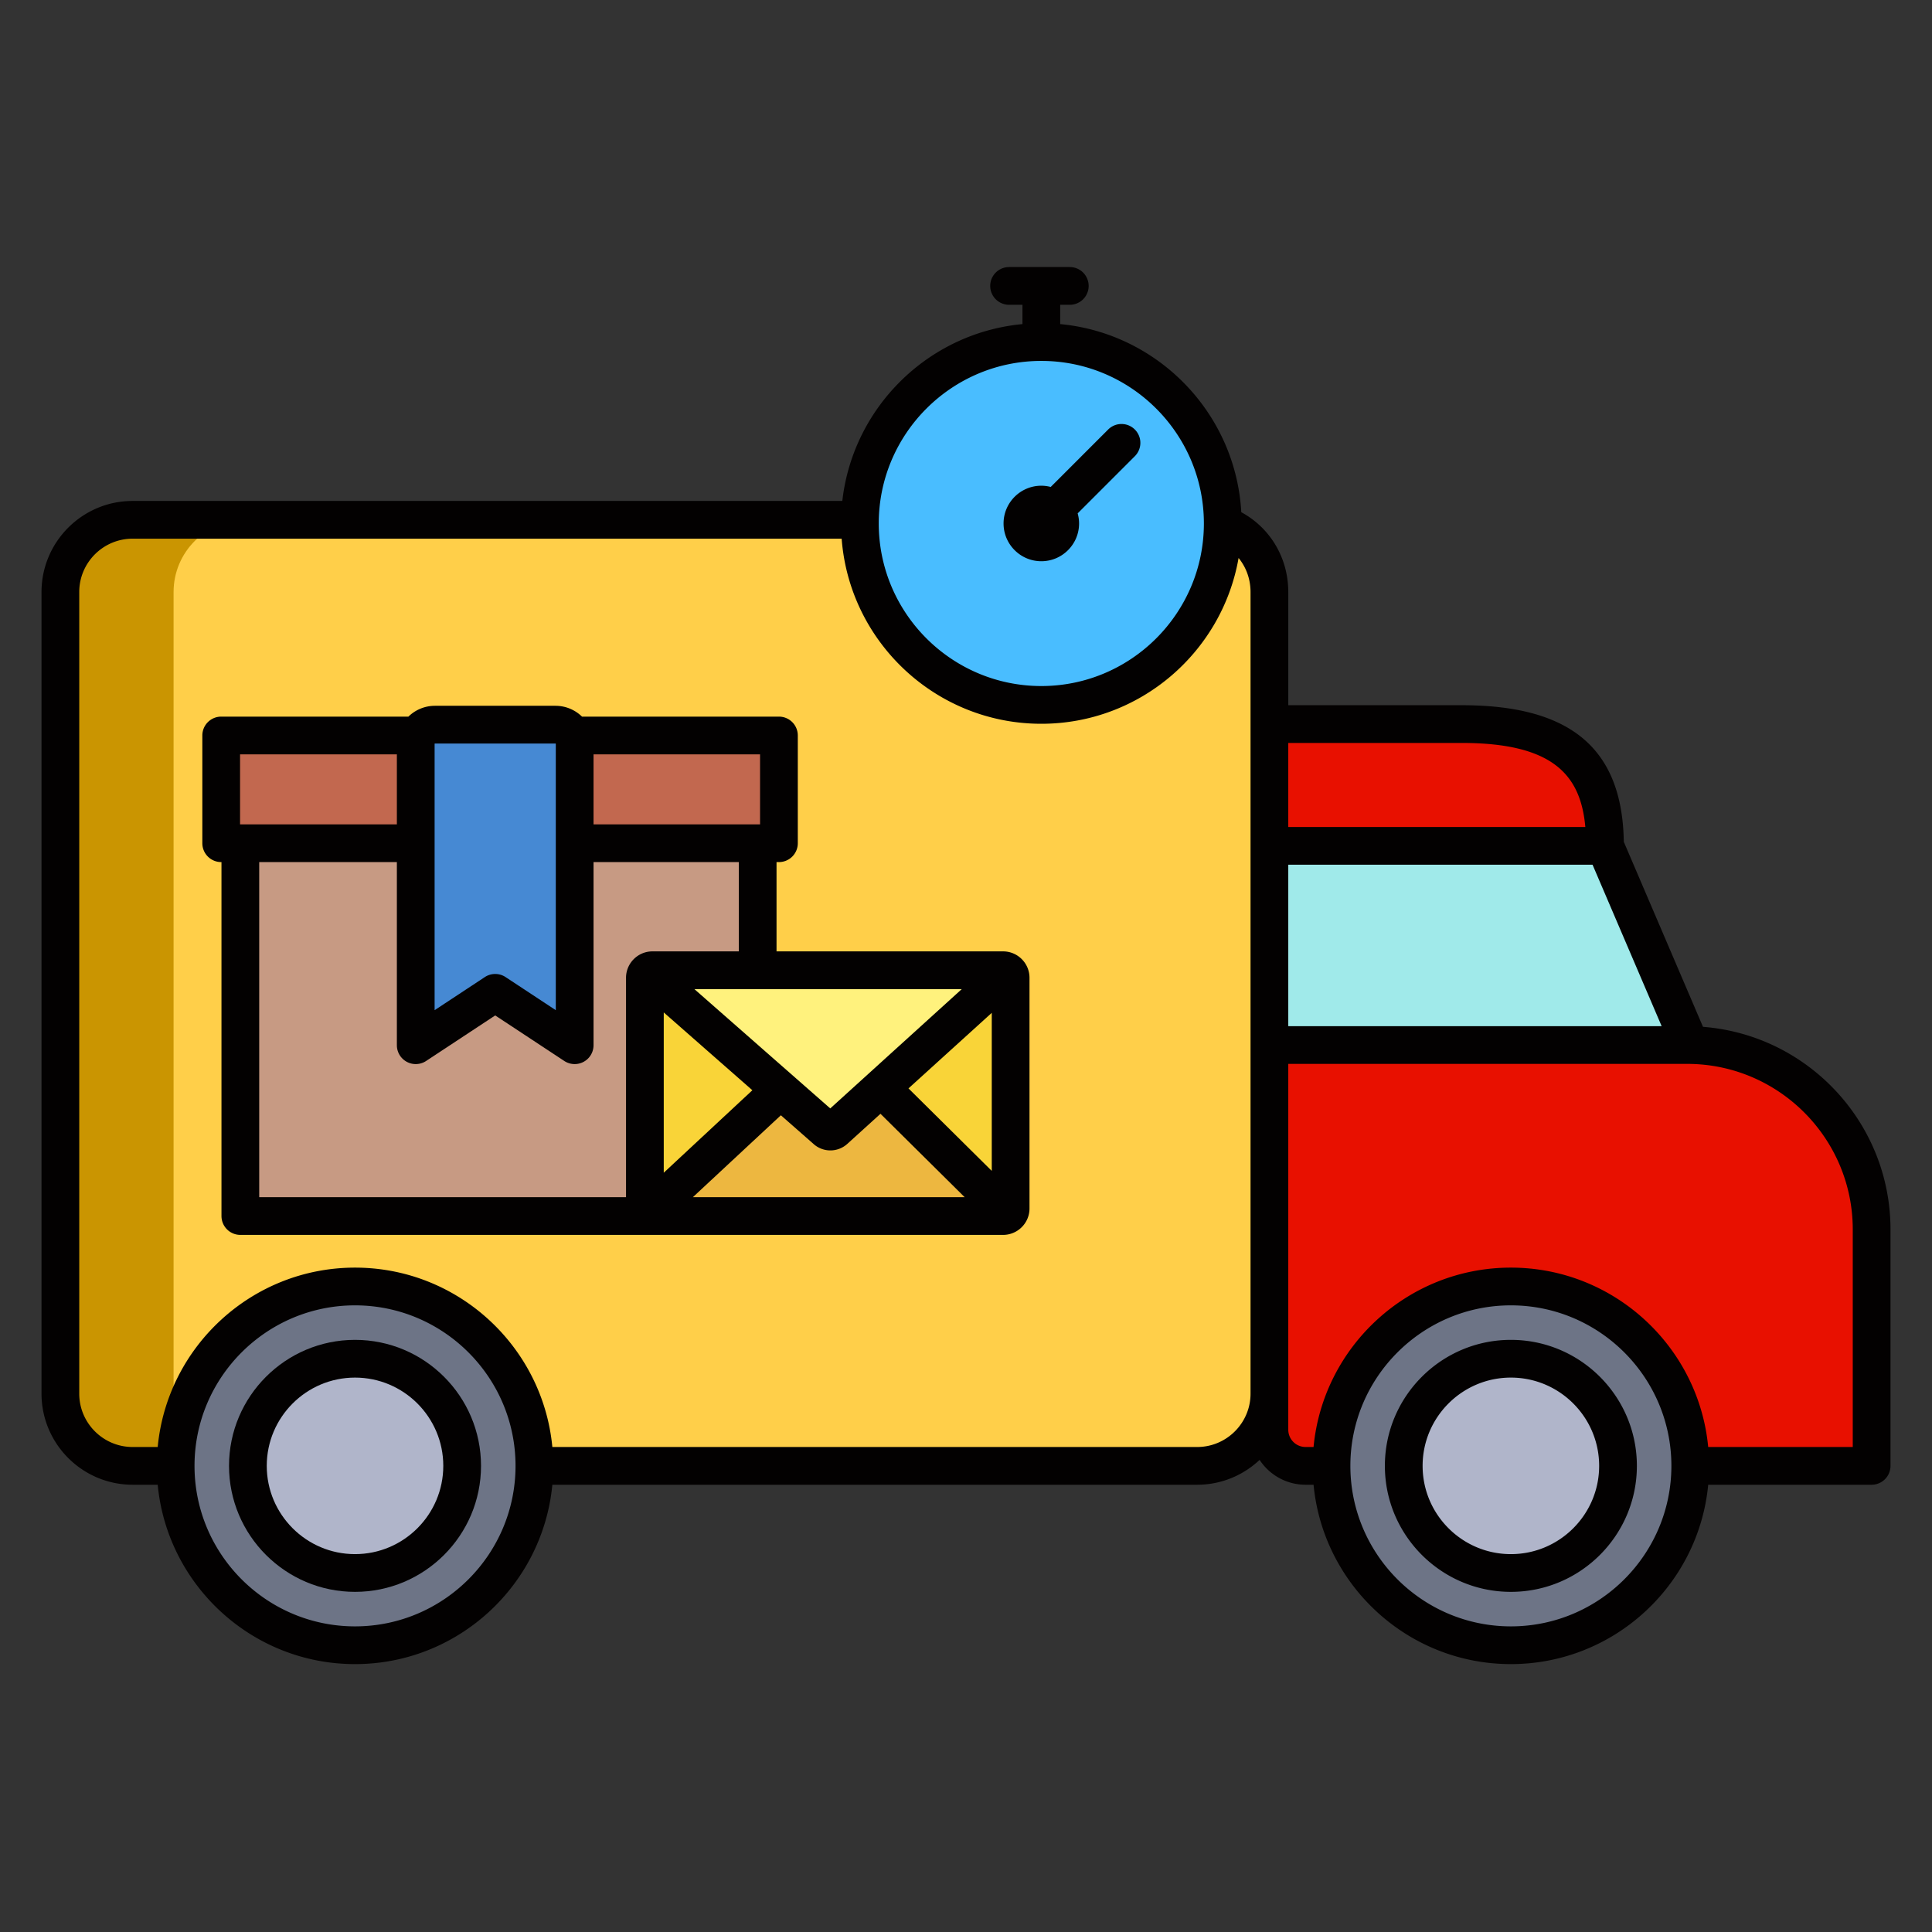 <svg xmlns="http://www.w3.org/2000/svg" version="1.1" xmlns:xlink="http://www.w3.org/1999/xlink" width="512" height="512" x="0" y="0" viewBox="0 0 512 512" style="enable-background:new 0 0 512 512" xml:space="preserve" class=""><rect x="0" y="0" width="512" height="512" fill="#333333" stroke="none"/><g><path fill="#ffcf49" d="m324.04 138.99-288.9-1.23c-10.57 0-19.14 8.57-19.14 19.14v212.42c0 10.58 8.57 19.15 19.14 19.15h282.12c10.57 0 19.14-8.57 19.14-19.15V156.9c0-8.26-5.03-15.23-12.36-17.91z" opacity="1" data-original="#9fa3d9" class=""></path><path fill="#e81000" d="M447.93 276.95c-.27-.01-.54-.01-.81-.01H336.4V378.9c0 5.28 4.29 9.57 9.58 9.57H496v-62.65c0-26.72-21.45-48.44-48.07-48.87z" opacity="1" data-original="#e75163" class=""></path><path fill="#a0eaea" d="m425.34 224.16 22.59 52.78v.01c-.27-.01-.54-.01-.81-.01H336.4v-52.78z" opacity="1" data-original="#a0eaea" class=""></path><path fill="#e81000" d="M425.34 224.16H336.4v-32.27h51.01c31.45 0 37.93 14.45 37.93 32.27z" opacity="1" data-original="#e75163" class=""></path><path fill="#c79a83" d="M63.69 223.46v98.8H173.9l26.89-64.13v-34.67z" opacity="1" data-original="#c79a83" class=""></path><path fill="#c2684f" d="M58.62 194.91h147.8v28.55H58.62z" opacity="1" data-original="#c2684f"></path><path fill="#4689d3" d="M151.78 194.91a5.086 5.086 0 0 0-4.58-2.87h-31.94c-2.01 0-3.76 1.17-4.58 2.87-.33.67-.51 1.42-.51 2.22v79.86l21.06-13.88 21.06 13.88v-79.86c0-.8-.18-1.55-.51-2.22z" opacity="1" data-original="#4689d3" class=""></path><path fill="#f9d438" d="M267.82 259.13v61.13c0 .56-.23 1.07-.6 1.43l-33.73-33.41 33.72-30.6c.38.37.61.88.61 1.45z" opacity="1" data-original="#f9d438" class=""></path><path fill="#edb740" d="m233.49 288.28-26.65.54-35.32 32.87c.36.36.84.57 1.38.57h92.92c.55 0 1.04-.21 1.4-.57z" opacity="1" data-original="#edb740" class=""></path><path fill="#f9d438" d="m206.84 288.82-35.32 32.87c-.38-.35-.62-.87-.62-1.43v-61.13a2 2 0 0 1 .56-1.39z" opacity="1" data-original="#f9d438" class=""></path><path fill="#fff27d" d="M265.82 257.13H172.9c-.56 0-1.08.23-1.44.61l47.51 41.73c.64.55 1.59.54 2.21-.03l46.03-41.76c-.36-.34-.85-.55-1.39-.55z" opacity="1" data-original="#fff27d" class=""></path><path fill="#49bdff" d="M275.96 90.65c-26.592-.03-48.09 21.628-48.08 48.08 0 26.55 21.52 48.08 48.08 48.08 26.549.009 48.093-21.56 48.08-48.08 0-26.56-21.53-48.08-48.08-48.08z" opacity="1" data-original="#49bdff" class=""></path><path fill="#4689d3" d="M279.43 135.13c-.9-.88-2.12-1.41-3.47-1.41-2.76 0-5.01 2.25-5.01 5.01s2.25 5 5.01 5a5.002 5.002 0 0 0 3.47-8.6z" opacity="1" data-original="#4689d3" class=""></path><path fill="#ca9501" d="M46 369.32V156.9c0-10.57 8.57-19.14 19.14-19.14h-30c-10.57 0-19.14 8.57-19.14 19.14v212.42c0 10.58 8.57 19.15 19.14 19.15h30c-10.57 0-19.14-8.57-19.14-19.15z" opacity="1" data-original="#747bba" class=""></path><path fill="#6d7486" d="M400.4 340.93c26.25 0 47.53 21.29 47.53 47.54S426.65 436 400.4 436s-47.54-21.28-47.54-47.53 21.28-47.54 47.54-47.54z" opacity="1" data-original="#6d7486" class=""></path><path fill="#b0b5ca" d="M400.4 360.08c15.65 0 28.39 12.73 28.39 28.39s-12.74 28.39-28.39 28.39-28.4-12.74-28.4-28.39 12.74-28.39 28.4-28.39z" opacity="1" data-original="#b0b5ca"></path><path fill="#6d7486" d="M94.08 340.93c26.25 0 47.54 21.29 47.54 47.54S120.33 436 94.08 436s-47.53-21.28-47.53-47.53 21.28-47.54 47.53-47.54z" opacity="1" data-original="#6d7486" class=""></path><circle cx="94.08" cy="388.47" r="28.39" fill="#b0b5ca" opacity="1" data-original="#b0b5ca"></circle><g fill="#284268"><path d="M94.085 355.077c-18.412 0-33.392 14.979-33.392 33.391s14.979 33.391 33.392 33.391 33.391-14.979 33.391-33.391-14.979-33.391-33.391-33.391zm0 56.782c-12.898 0-23.392-10.493-23.392-23.391s10.493-23.391 23.392-23.391 23.391 10.493 23.391 23.391-10.493 23.391-23.391 23.391z" fill="#030101" opacity="1" data-original="#284268" class=""></path><path d="m451.31 272.12-20.987-49.031c-.383-24.682-14.039-36.198-42.906-36.198h-46.01v-29.99c0-9.051-4.792-17.021-12.454-21.16-1.463-26.22-22.04-47.414-47.992-49.851v-5.118h2.543a5 5 0 1 0 0-10h-16.086a5 5 0 1 0 0 10h3.543v5.118c-24.959 2.344-44.942 22.038-47.736 46.867H35.145C21.832 132.757 11 143.588 11 156.902v212.423c0 13.313 10.831 24.145 24.145 24.145h6.649c2.527 26.631 25.01 47.536 52.291 47.536s49.765-20.905 52.292-47.536h170.886c6.398 0 12.219-2.506 16.544-6.583 2.608 3.96 7.087 6.583 12.173 6.583h2.128c2.527 26.631 25.01 47.536 52.291 47.536s49.765-20.905 52.292-47.536h43.31a5 5 0 0 0 5-5v-62.647c0-28.298-21.933-51.554-49.69-53.701zM275.961 95.646c23.755 0 43.081 19.326 43.081 43.081s-19.326 43.081-43.081 43.081-43.081-19.326-43.081-43.081 19.326-43.081 43.081-43.081zM94.085 431.004c-23.454 0-42.535-19.082-42.535-42.536s19.081-42.536 42.535-42.536 42.536 19.082 42.536 42.536-19.082 42.536-42.536 42.536zm237.322-61.68c0 7.799-6.345 14.145-14.145 14.145H146.377c-2.527-26.631-25.01-47.536-52.292-47.536s-49.764 20.905-52.291 47.536h-6.649c-7.799 0-14.145-6.345-14.145-14.145V156.9c0-7.799 6.346-14.145 14.145-14.145h187.903c2.068 27.392 25 49.053 52.913 49.053 26.148 0 47.926-19.01 52.276-43.933 2.013 2.455 3.17 5.606 3.17 9.025v212.423zm10-172.433h46.01c24.435 0 31.491 8.72 32.712 22.266h-78.722zm0 32.266h80.635l18.313 42.785h-98.948zm58.991 201.847c-23.454 0-42.535-19.082-42.535-42.536s19.081-42.536 42.535-42.536 42.536 19.082 42.536 42.536-19.082 42.536-42.536 42.536zM491 383.468h-38.31c-2.527-26.631-25.01-47.536-52.292-47.536s-49.764 20.905-52.291 47.536h-2.128a4.577 4.577 0 0 1-4.572-4.572v-96.955H447.12c24.195 0 43.88 19.685 43.88 43.88z" fill="#030101" opacity="1" data-original="#284268" class=""></path><path d="M400.399 355.077c-18.412 0-33.392 14.979-33.392 33.391s14.979 33.391 33.392 33.391 33.391-14.979 33.391-33.391-14.979-33.391-33.391-33.391zm0 56.782c-12.898 0-23.392-10.493-23.392-23.391s10.493-23.391 23.392-23.391 23.391 10.493 23.391 23.391-10.493 23.391-23.391 23.391zM275.961 148.733c5.518 0 10.006-4.489 10.006-10.006 0-.928-.137-1.824-.375-2.678l15.153-15.151a5 5 0 0 0 0-7.071 5 5 0 0 0-7.071 0l-15.223 15.22a9.936 9.936 0 0 0-2.491-.326c-5.518 0-10.006 4.488-10.006 10.005s4.488 10.006 10.006 10.006zM265.828 252.126h-60.039v-23.664h.637a5 5 0 0 0 5-5v-28.551a5 5 0 0 0-5-5h-52.19a10.053 10.053 0 0 0-7.032-2.868h-31.938a10.054 10.054 0 0 0-7.032 2.868H58.62a5 5 0 0 0-5 5v28.551a5 5 0 0 0 5 5h.074v93.798a5 5 0 0 0 5 5h202.134c3.859 0 7-3.14 7-7v-61.134c0-3.86-3.141-7-7-7zm-10.952 10-34.851 31.616-36.005-31.616zm-97.583-62.215h44.132v18.551h-44.132zm-42.117-2.778c0-.05.04-.09.09-.09h31.938c.05 0 .09.041.09.09v70.577l-13.307-8.772a4.998 4.998 0 0 0-5.504 0l-13.307 8.772zm-51.557 21.329v-18.551h41.557v18.551H63.62zm102.283 40.664v58.134H68.694v-88.798h36.482v48.532a5 5 0 0 0 7.752 4.174l18.307-12.068 18.307 12.068a5 5 0 0 0 7.752-4.174v-48.532h38.495v23.664h-22.886c-3.859 0-7 3.14-7 7zm10 9.181 23.482 20.619-23.482 21.858zm7.719 48.953 23.315-21.703 8.783 7.713a6.66 6.66 0 0 0 4.34 1.601 6.659 6.659 0 0 0 4.483-1.726l8.796-7.98 22.306 22.095H183.62zm79.206-6.961-22.071-21.863 22.071-20.022z" fill="#030101" opacity="1" data-original="#284268" class=""></path></g></g></svg>